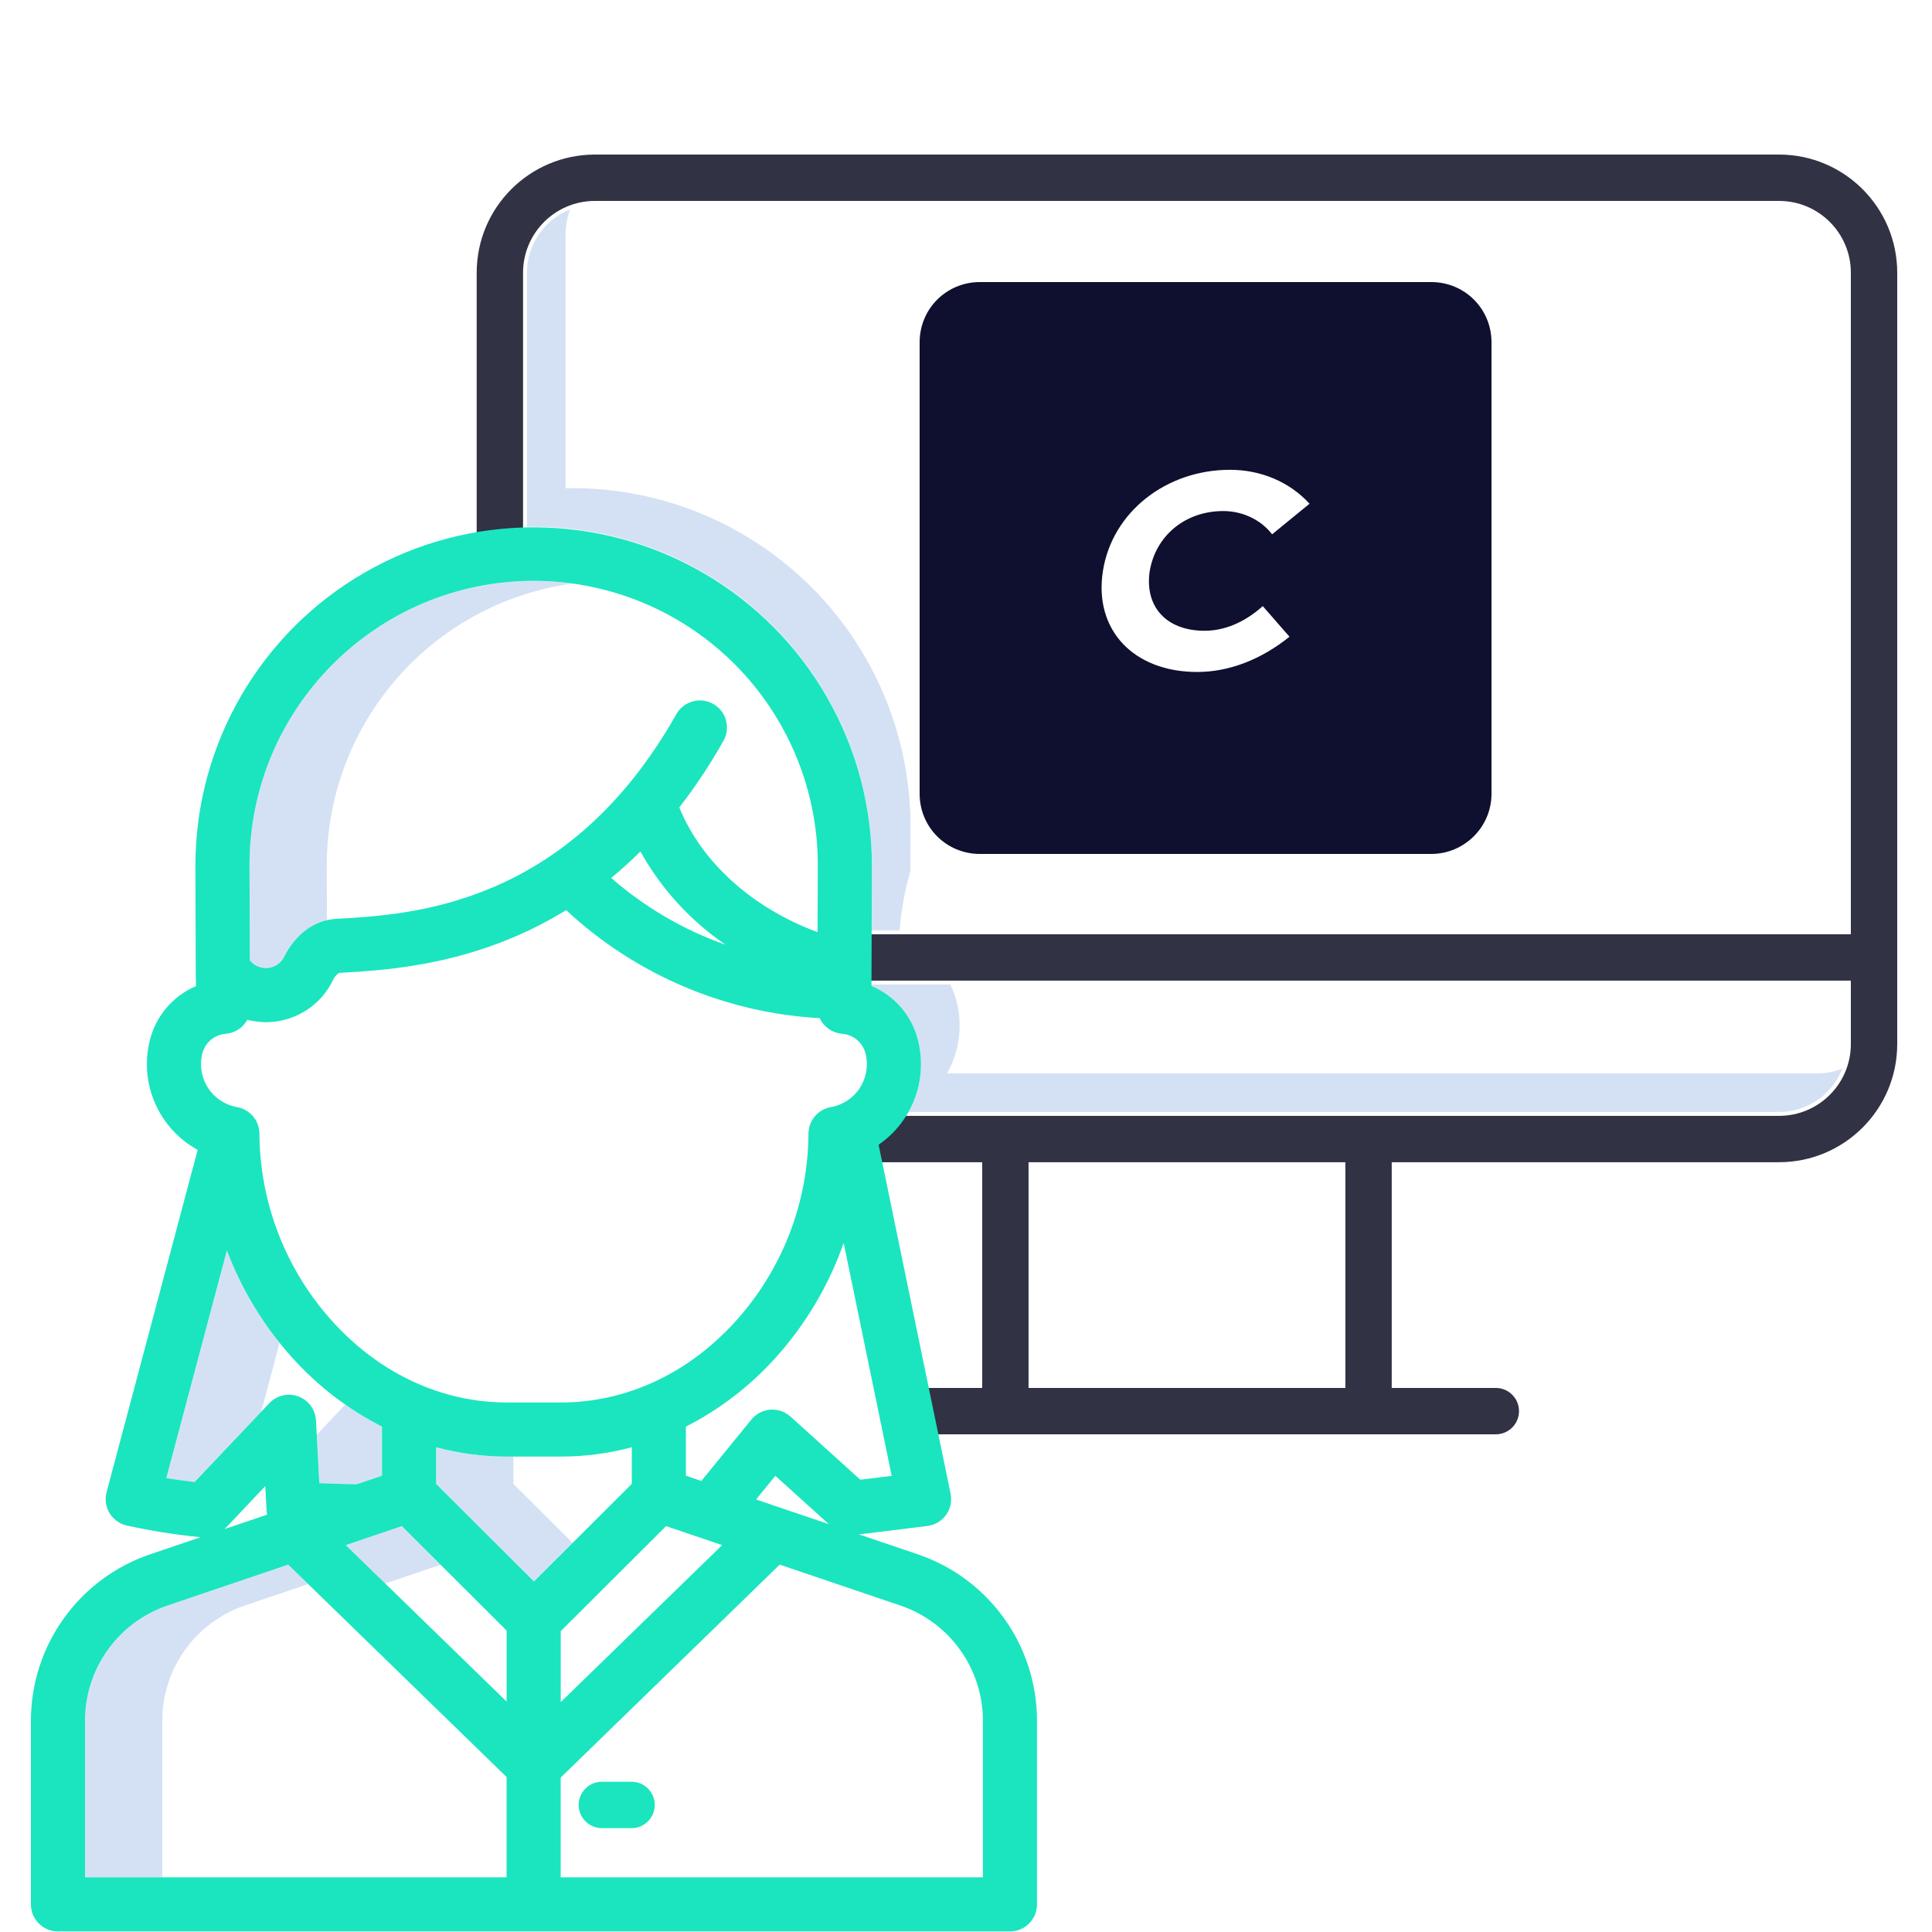 <?xml version="1.0" encoding="UTF-8"?>
<svg xmlns="http://www.w3.org/2000/svg" width="48" height="48" viewBox="0 0 48 48" fill="none">
  <path d="M10.944 38.876L12.586 40.514V40.511L9.984 37.916L8.59 38.388L9.57 39.342L10.944 38.876Z" fill="#D4E1F4"></path>
  <path d="M12.755 36.867V36.188H12.593C11.999 36.188 11.408 36.11 10.835 35.957V36.867L13.266 39.291L14.226 38.333L12.755 36.867Z" fill="#D4E1F4"></path>
  <path d="M8.119 21.491C8.124 17.964 10.728 14.98 14.223 14.499C13.903 14.455 13.581 14.432 13.258 14.432C9.361 14.437 6.203 17.595 6.199 21.492L6.206 23.861L6.247 23.903C6.399 24.055 6.63 24.095 6.824 24.003C6.926 23.956 7.009 23.874 7.059 23.773C7.259 23.325 7.649 22.99 8.123 22.861L8.119 21.491Z" fill="#D4E1F4"></path>
  <path d="M6.947 33.36C6.393 32.669 5.951 31.895 5.638 31.066L4.132 36.723C4.329 36.755 4.565 36.789 4.835 36.822L6.491 35.074L6.947 33.36Z" fill="#D4E1F4"></path>
  <path d="M7.869 35.646L7.933 36.849L8.046 36.854C8.313 36.864 8.588 36.874 8.863 36.876L9.491 36.664V35.444C9.174 35.283 8.869 35.1 8.578 34.896L7.869 35.646Z" fill="#D4E1F4"></path>
  <path d="M6.085 39.888L7.657 39.355L7.161 38.873L4.165 39.888C2.938 40.304 2.112 41.456 2.112 42.751V46.642H4.032V42.751C4.032 41.455 4.858 40.303 6.085 39.888Z" fill="#D4E1F4"></path>
  <path d="M45.162 26.667H23.531C23.832 26.13 23.919 25.499 23.772 24.901C23.735 24.748 23.68 24.599 23.608 24.459H21.651V24.496C22.235 24.739 22.666 25.246 22.812 25.861C22.959 26.459 22.873 27.09 22.571 27.627H44.202C44.897 27.626 45.52 27.199 45.772 26.551C45.578 26.627 45.371 26.667 45.162 26.667Z" fill="#D4E1F4"></path>
  <path d="M22.622 20.583C22.636 18.345 21.757 16.194 20.179 14.607C18.602 13.02 16.456 12.127 14.219 12.127C14.163 12.127 14.107 12.128 14.051 12.129V5.814C14.052 5.606 14.091 5.399 14.167 5.204C13.52 5.456 13.092 6.079 13.091 6.774V13.09C13.147 13.089 13.203 13.088 13.259 13.088C15.496 13.088 17.642 13.98 19.219 15.567C20.797 17.154 21.676 19.305 21.662 21.543L21.656 23.115H22.352C22.389 22.618 22.479 22.126 22.618 21.647L22.622 20.583Z" fill="#D4E1F4"></path>
  <path fill-rule="evenodd" clip-rule="evenodd" d="M14.778 3.84H44.202C45.822 3.842 47.134 5.155 47.136 6.774V25.941C47.134 27.561 45.822 28.873 44.202 28.875H34.577V34.483H37.163C37.481 34.483 37.739 34.741 37.739 35.059C37.739 35.377 37.481 35.635 37.163 35.635H22.78C22.462 35.635 22.204 35.377 22.204 35.059C22.204 34.741 22.462 34.483 22.78 34.483H24.402V28.875H20.811V27.723H44.202C45.186 27.722 45.983 26.925 45.984 25.941V24.363H20.99C20.672 24.363 20.414 24.105 20.414 23.787C20.414 23.469 20.672 23.211 20.99 23.211H45.984V6.774C45.983 5.791 45.186 4.993 44.202 4.992H14.778C13.794 4.993 12.996 5.791 12.995 6.774V13.906H11.843V6.774C11.845 5.155 13.158 3.842 14.778 3.84ZM25.554 34.483H33.425V28.875H25.554V34.483Z" fill="#313244"></path>
  <path d="M15.691 44.267H14.953C14.635 44.267 14.377 44.525 14.377 44.843C14.377 45.161 14.635 45.419 14.953 45.419H15.691C16.009 45.419 16.267 45.161 16.267 44.843C16.267 44.525 16.009 44.267 15.691 44.267Z" fill="#1AE5BE"></path>
  <path fill-rule="evenodd" clip-rule="evenodd" d="M22.767 38.706L18.622 37.301L19.252 36.527L20.765 37.895C20.889 38.006 21.056 38.059 21.221 38.038L23.03 37.817C23.189 37.797 23.334 37.712 23.427 37.581C23.521 37.45 23.556 37.286 23.524 37.129L21.723 28.395C22.555 27.855 22.955 26.848 22.719 25.884C22.575 25.277 22.139 24.782 21.555 24.562L21.566 21.543C21.58 18.572 20.006 15.819 17.438 14.325C14.87 12.83 11.699 12.821 9.122 14.3C6.546 15.779 4.955 18.522 4.951 21.493L4.959 24.14V24.154L4.968 24.565C4.389 24.787 3.957 25.28 3.813 25.884C3.555 26.937 4.057 28.029 5.024 28.52L2.741 37.097C2.701 37.246 2.723 37.406 2.802 37.539C2.881 37.672 3.01 37.767 3.16 37.804C3.778 37.942 4.404 38.04 5.034 38.099C5.212 38.117 5.388 38.052 5.511 37.922L6.675 36.694L6.72 37.535C6.723 37.589 6.734 37.642 6.752 37.694L3.765 38.706C2.031 39.293 0.864 40.92 0.864 42.751V47.314C0.864 47.632 1.122 47.89 1.44 47.89H25.092C25.41 47.89 25.668 47.632 25.668 47.314V42.751C25.668 40.92 24.502 39.293 22.767 38.706ZM10.01 37.806L12.683 40.471V42.502L8.411 38.348L10.01 37.806ZM13.939 36.092H12.593C11.966 36.092 11.342 36.004 10.739 35.831V36.906L13.266 39.426L15.793 36.906V35.831C15.19 36.004 14.566 36.092 13.939 36.092ZM13.835 40.486L16.523 37.806L18.122 38.348L13.835 42.516L13.835 40.486ZM19.575 35.266L21.342 36.863L22.269 36.75L20.982 30.508C20.628 31.677 20.021 32.754 19.204 33.662C18.566 34.373 17.8 34.958 16.945 35.384V36.733L17.457 36.906L18.742 35.33C18.842 35.207 18.987 35.131 19.145 35.119C19.302 35.107 19.457 35.16 19.575 35.266ZM15.934 20.995C16.516 22.123 17.482 23.091 18.686 23.776C17.33 23.42 16.079 22.746 15.036 21.809C15.351 21.555 15.651 21.283 15.934 20.994L15.934 20.995ZM18.334 16.447C16.991 15.095 15.164 14.335 13.259 14.335C9.308 14.34 6.107 17.541 6.103 21.491L6.11 23.901L6.18 23.971C6.361 24.151 6.635 24.198 6.866 24.089C6.988 24.032 7.087 23.935 7.146 23.814C7.397 23.293 7.856 22.953 8.344 22.925L8.372 22.924H8.372C10.255 22.819 14.171 22.6 16.888 17.791C16.987 17.607 17.177 17.492 17.386 17.488C17.594 17.485 17.788 17.595 17.893 17.775C17.997 17.955 17.997 18.177 17.891 18.357C17.56 18.947 17.184 19.511 16.767 20.044C17.337 21.5 18.689 22.696 20.408 23.295L20.414 21.537C20.426 19.631 19.678 17.799 18.334 16.447ZM4.932 26.158C5.008 25.84 5.282 25.609 5.607 25.588C5.825 25.568 6.013 25.426 6.092 25.222C6.918 25.476 7.805 25.091 8.184 24.315C8.223 24.208 8.304 24.122 8.409 24.076L8.436 24.074L8.437 24.074H8.437C9.639 24.007 11.85 23.883 14.078 22.491C15.806 24.125 18.06 25.086 20.435 25.203C20.508 25.416 20.7 25.567 20.924 25.588C21.25 25.609 21.524 25.84 21.6 26.158C21.678 26.475 21.62 26.81 21.442 27.083C21.264 27.356 20.981 27.544 20.66 27.601C20.384 27.649 20.183 27.888 20.183 28.168V28.178C20.169 29.92 19.517 31.596 18.35 32.889C17.153 34.212 15.586 34.94 13.939 34.94H12.593C10.946 34.94 9.379 34.212 8.182 32.889C7.015 31.596 6.363 29.92 6.349 28.178V28.168C6.349 27.888 6.148 27.649 5.872 27.601C5.551 27.544 5.268 27.356 5.089 27.083C4.911 26.809 4.854 26.475 4.932 26.158H4.932ZM7.969 36.947L8.042 36.95C8.315 36.96 8.596 36.97 8.879 36.972L9.587 36.732V35.384C8.732 34.958 7.966 34.374 7.328 33.662C6.566 32.815 5.987 31.822 5.625 30.742L4.012 36.799C4.24 36.838 4.53 36.882 4.872 36.922L6.761 34.928C6.919 34.761 7.162 34.704 7.378 34.784C7.594 34.863 7.742 35.064 7.754 35.294L7.842 36.942L7.969 36.947ZM2.016 42.751C2.016 41.414 2.868 40.226 4.134 39.797L7.185 38.763L12.683 44.109V46.738H2.016V42.751ZM13.835 46.738H24.516V42.751C24.516 41.414 23.664 40.226 22.398 39.797L19.347 38.763L13.835 44.123V46.738Z" fill="#1AE5BE"></path>
  <path fill-rule="evenodd" clip-rule="evenodd" d="M25.764 47.314V42.751C25.764 40.879 24.571 39.215 22.798 38.615L21.34 38.121L23.041 37.913C23.227 37.889 23.396 37.79 23.505 37.637C23.614 37.485 23.655 37.294 23.617 37.11L21.829 28.44C22.661 27.868 23.052 26.841 22.812 25.861C22.666 25.246 22.234 24.739 21.651 24.496L21.662 21.543C21.676 18.538 20.083 15.754 17.486 14.242C14.888 12.73 11.681 12.72 9.074 14.217C6.468 15.713 4.859 18.488 4.855 21.493L4.863 24.139V24.156L4.87 24.5C4.292 24.745 3.865 25.25 3.719 25.861C3.458 26.929 3.947 28.039 4.911 28.568L2.648 37.073C2.602 37.247 2.627 37.433 2.719 37.588C2.811 37.743 2.962 37.855 3.137 37.898C3.747 38.034 4.364 38.132 4.986 38.191L3.734 38.615C1.961 39.216 0.768 40.88 0.768 42.751V47.314C0.768 47.685 1.069 47.986 1.44 47.986H25.092C25.463 47.986 25.764 47.685 25.764 47.314ZM9.984 37.916L12.587 40.511V42.275L8.59 38.388L9.984 37.916ZM13.939 36.188H12.593L12.593 36.188C11.999 36.188 11.408 36.11 10.835 35.957V36.867L13.266 39.291L15.697 36.867V35.956C15.124 36.11 14.533 36.188 13.939 36.188ZM13.931 40.526L16.548 37.916L17.942 38.388L13.931 42.289V40.526ZM19.263 36.666L18.784 37.254L20.592 37.867L19.263 36.666ZM21.374 36.763L19.639 35.194C19.503 35.071 19.321 35.009 19.137 35.023C18.954 35.037 18.784 35.126 18.668 35.269L17.425 36.794L17.041 36.663V35.444C17.885 35.014 18.643 34.431 19.275 33.726C20.02 32.898 20.593 31.931 20.961 30.88L22.154 36.667L21.374 36.763ZM18.026 23.472C17.151 22.874 16.427 22.081 15.911 21.155C15.671 21.392 15.429 21.611 15.185 21.812C16.018 22.541 16.983 23.104 18.026 23.472ZM13.258 14.431C15.139 14.431 16.941 15.181 18.266 16.515C19.591 17.849 20.33 19.656 20.318 21.536L20.312 23.159C18.7 22.563 17.433 21.431 16.877 20.06C17.283 19.536 17.65 18.982 17.974 18.404C18.093 18.195 18.09 17.939 17.968 17.732C17.846 17.525 17.623 17.399 17.383 17.402C17.143 17.404 16.922 17.534 16.804 17.743C14.113 22.507 10.232 22.724 8.366 22.828L8.339 22.83C7.816 22.859 7.326 23.22 7.059 23.773C7.009 23.874 6.926 23.955 6.824 24.003C6.63 24.094 6.4 24.055 6.248 23.903L6.206 23.861L6.199 21.491C6.203 17.594 9.361 14.436 13.258 14.431ZM5.616 25.684C5.331 25.702 5.092 25.903 5.025 26.181H5.025C4.953 26.472 5.006 26.779 5.169 27.03C5.333 27.282 5.593 27.454 5.889 27.506C6.21 27.562 6.445 27.842 6.445 28.168V28.179C6.459 29.896 7.102 31.549 8.254 32.824C9.432 34.127 10.973 34.844 12.593 34.844H13.938C15.558 34.844 17.099 34.127 18.278 32.824C19.429 31.549 20.073 29.896 20.086 28.179V28.168C20.086 27.842 20.321 27.562 20.642 27.506C20.938 27.454 21.198 27.282 21.362 27.031C21.525 26.78 21.578 26.472 21.506 26.181C21.439 25.904 21.2 25.702 20.915 25.684C20.676 25.661 20.467 25.514 20.367 25.296C18.018 25.166 15.788 24.216 14.066 22.612C11.841 23.98 9.642 24.103 8.441 24.17L8.423 24.171C8.355 24.216 8.302 24.281 8.27 24.356C7.885 25.147 6.996 25.557 6.144 25.336C6.037 25.533 5.839 25.663 5.616 25.684ZM4.132 36.723L5.637 31.067C6.007 32.046 6.556 32.949 7.257 33.727C7.889 34.432 8.647 35.014 9.491 35.444V36.664L8.863 36.876C8.588 36.873 8.313 36.864 8.046 36.853L7.933 36.849L7.85 35.288C7.835 35.02 7.663 34.786 7.41 34.693C7.158 34.601 6.875 34.667 6.691 34.862L4.835 36.821C4.565 36.789 4.329 36.754 4.132 36.723ZM6.591 36.922L5.581 37.989L5.58 37.989L6.636 37.631C6.63 37.601 6.626 37.571 6.624 37.54L6.591 36.922ZM2.112 42.751C2.112 41.455 2.938 40.303 4.165 39.888L7.16 38.873L12.586 44.149V46.642H2.112V42.751ZM13.93 46.642H24.42V42.751C24.42 41.456 23.594 40.304 22.367 39.888L19.371 38.873L13.93 44.164V46.642Z" fill="#1AE5BE"></path>
  <path fill-rule="evenodd" clip-rule="evenodd" d="M24.344 7.008H35.561C36.391 7.008 37.056 7.673 37.056 8.504V19.721C37.056 20.551 36.375 21.216 35.561 21.216H24.344C23.513 21.216 22.848 20.551 22.848 19.721V8.504C22.848 7.673 23.513 7.008 24.344 7.008ZM31.373 15.059C30.891 15.489 30.392 15.671 29.927 15.671C28.964 15.671 28.432 15.059 28.565 14.184C28.715 13.308 29.446 12.697 30.392 12.697C30.891 12.697 31.339 12.928 31.605 13.275L32.535 12.515C32.037 11.97 31.323 11.672 30.559 11.672C28.98 11.672 27.635 12.713 27.402 14.184C27.17 15.654 28.167 16.695 29.745 16.695C30.542 16.695 31.339 16.381 32.037 15.819L31.373 15.059Z" fill="#0F0F30"></path>
</svg>
